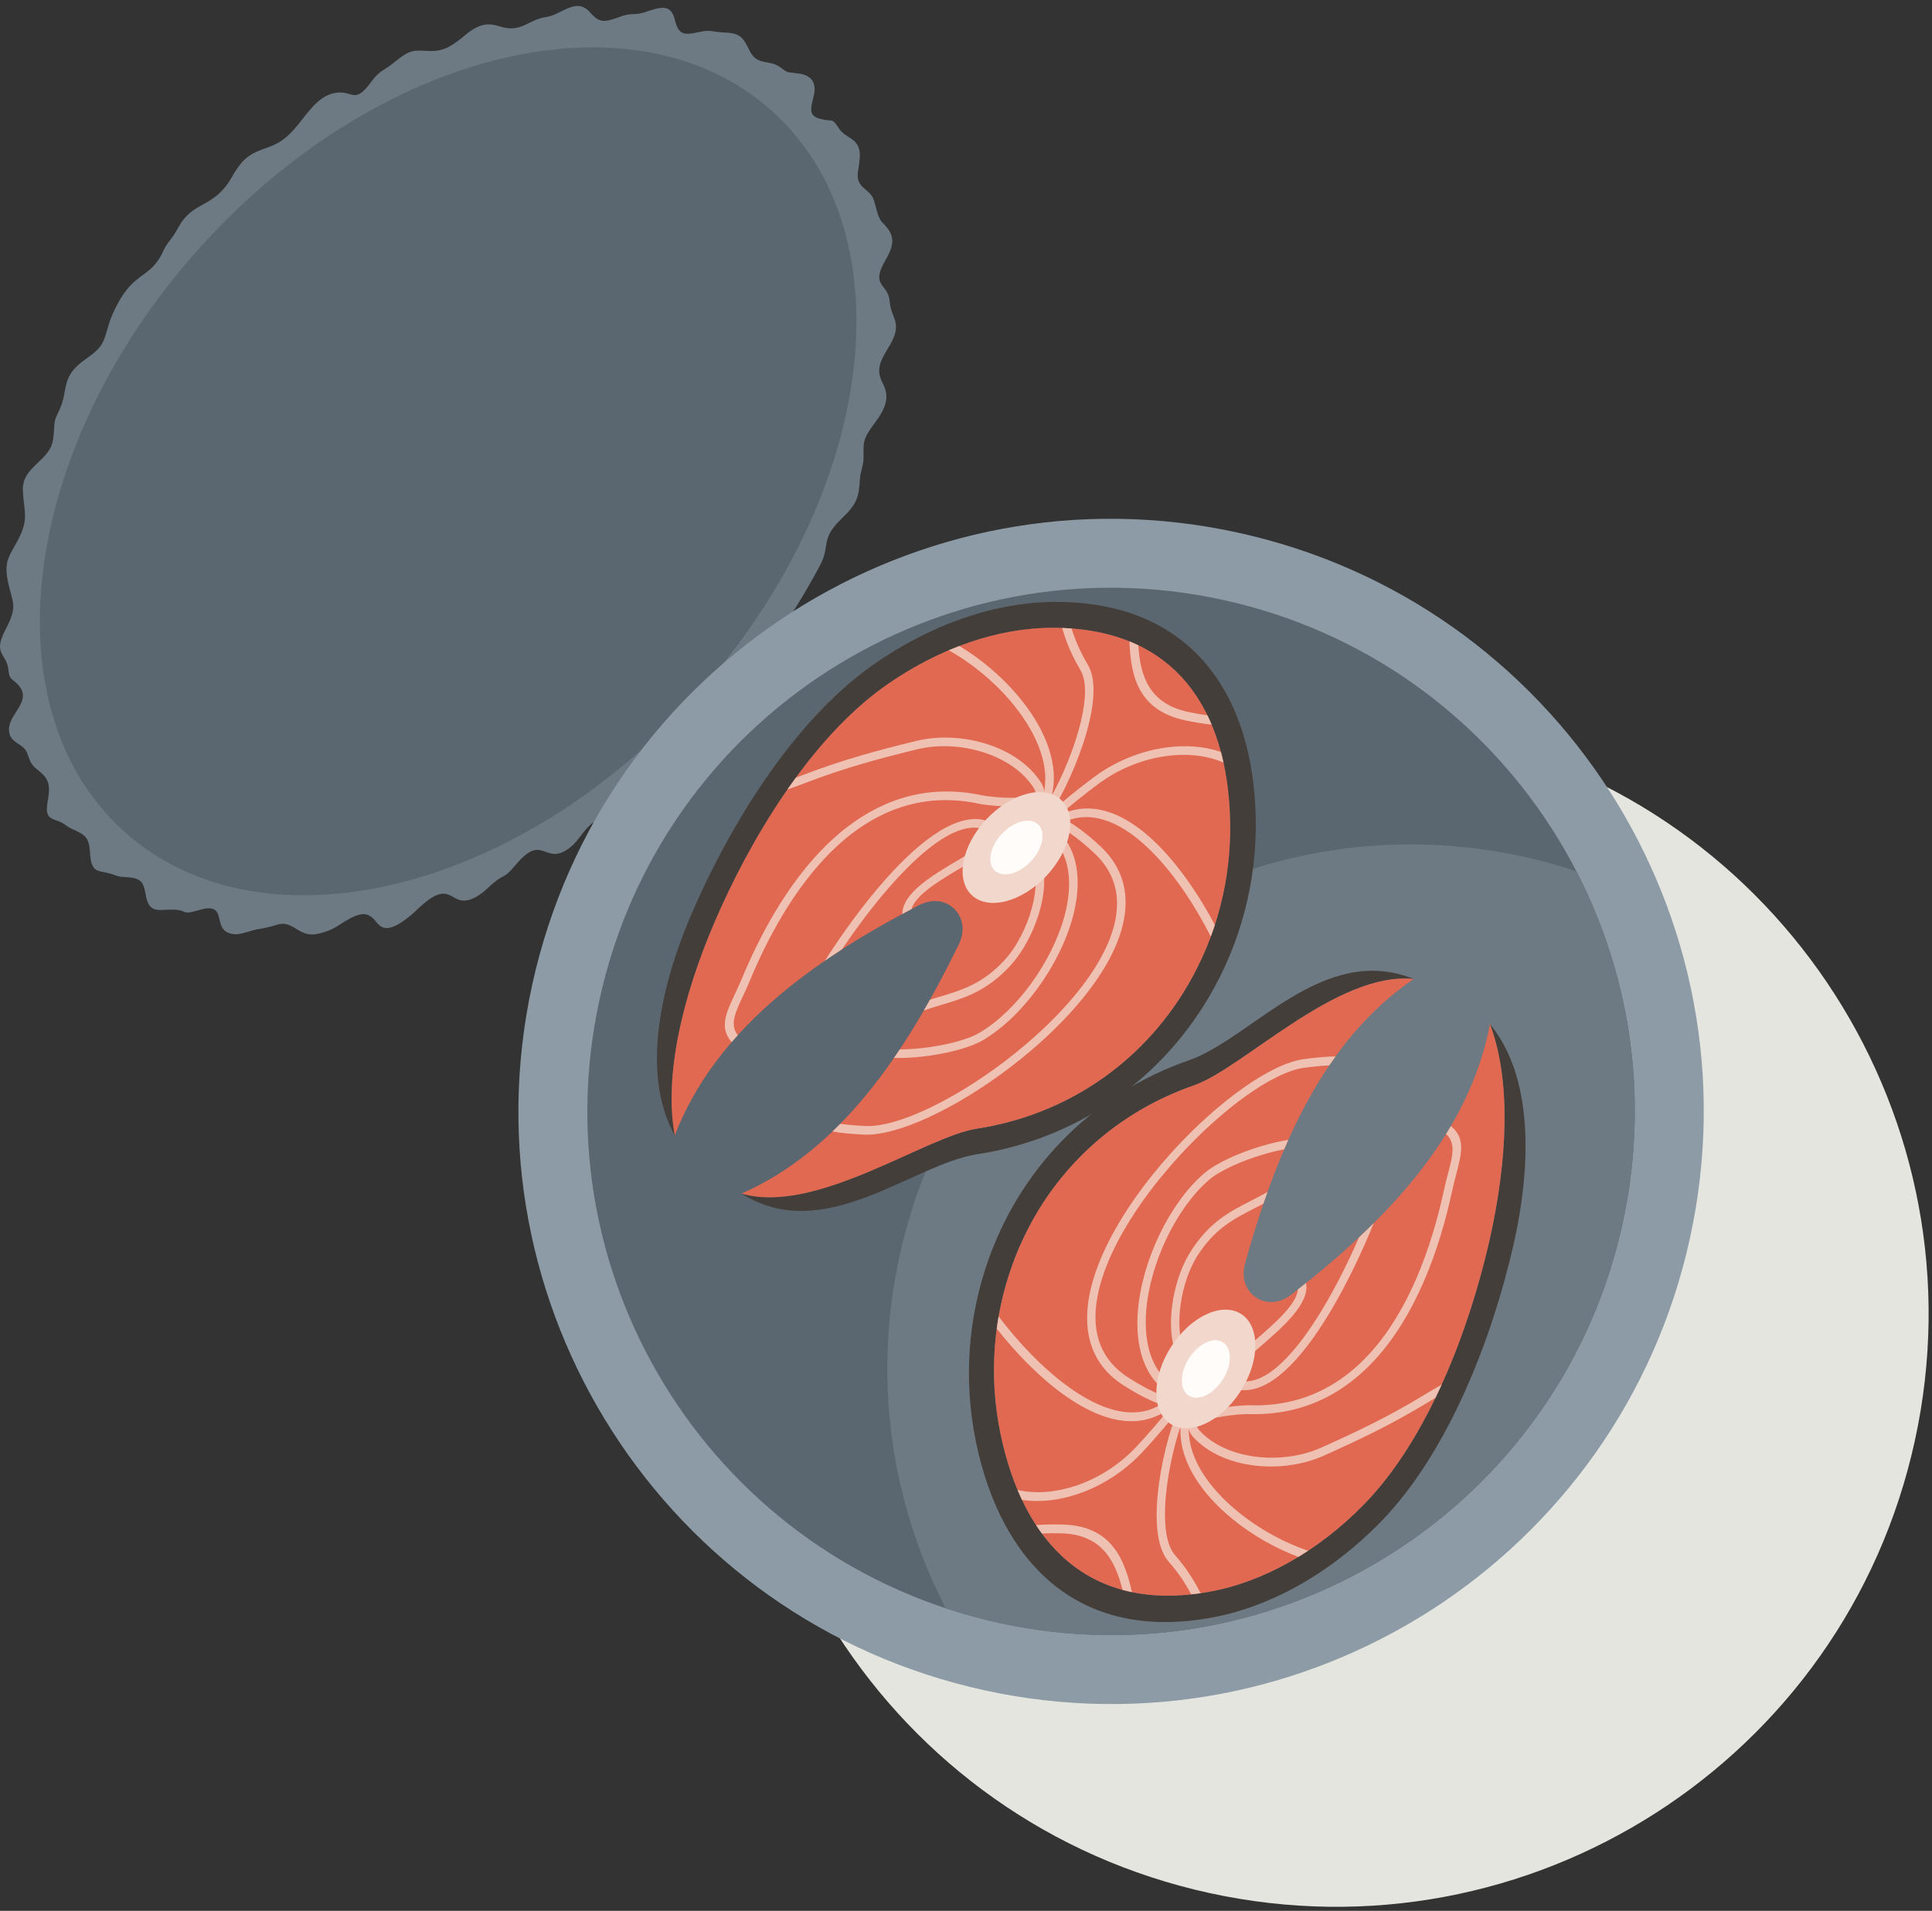 <?xml version="1.0" encoding="UTF-8"?>
<!DOCTYPE svg PUBLIC "-//W3C//DTD SVG 1.1//EN" "http://www.w3.org/Graphics/SVG/1.1/DTD/svg11.dtd">
<svg version="1.1" xmlns="http://www.w3.org/2000/svg" xmlns:xlink="http://www.w3.org/1999/xlink" x="0" y="0" width="551" height="545" viewBox="0, 0, 551, 545">
  <rect x="0" y="0" width="551" height="545" fill="#333333" stroke="none"/>
  <g id="Layer_1">
    <path d="M417.096,209.717 C508.28,229.65 566.04,319.727 546.108,410.911 C526.174,502.095 436.099,559.855 344.913,539.922 C253.731,519.989 195.971,429.914 215.905,338.727 C235.837,247.546 325.913,189.786 417.096,209.717" fill="#E5E5E0"/>
    <path d="M204.446,203.302 C193.612,215.026 182.001,225.555 169.273,234.529 C165.946,236.876 165.121,240.333 161.332,242.585 C155.158,246.256 154.579,237.683 147.069,246.682 C143.582,250.858 144.062,249.053 140.711,251.862 C138.649,253.591 138.316,254.288 135.848,255.773 C127.908,260.199 129.654,249.135 118.964,259.437 C116.605,261.711 112.121,265.359 109.516,264.613 C108.57,264.342 108.026,263.782 107.422,263.1 C105.48,260.673 103.896,259.78 99.749,262.011 C96.197,263.922 95.882,264.892 91.566,266.127 C88.537,266.991 86.822,266.353 84.765,265.098 C80.113,262.091 79.961,264.042 74.253,264.892 C70.237,265.491 67.78,267.539 64.501,265.751 C61.064,263.521 64.535,257.191 56.646,259.604 C51.696,261.117 53.41,259.549 49.622,259.449 C45.565,259.339 42.756,260.715 41.701,255.936 C40.987,252.195 40.877,250.54 36.544,250.213 C34.437,250.056 34.213,250.165 32.307,249.457 C28.386,247.994 26.132,249.578 25.699,243.629 C25.451,238.537 24.283,238.156 20.41,236.361 C18.682,235.56 18.381,234.721 16.214,234.049 C13.191,233.112 13.046,231.926 13.654,228.212 C14.679,222.704 13.174,221.53 10.115,219.05 C8.69,217.896 8.414,216.532 7.739,214.747 C6.638,211.792 2.429,212.155 2.554,207.836 C2.687,203.338 9.733,199.609 4.759,194.893 C3.214,193.429 2.63,193.652 2.406,191.107 C1.915,186.111 -2.266,186.829 1.677,179.356 C5.048,172.966 3.615,171.83 2.511,166.992 C2.017,164.825 1.398,162.024 2.328,159.434 C2.748,158.271 3.277,157.311 3.909,156.2 C8.448,148.533 7.006,147.116 6.551,140.576 C6.318,137.236 7.283,135.34 10.272,132.474 C15.064,128.075 15.186,126.866 15.474,121.541 C15.581,119.516 16.032,118.873 16.97,116.851 C19.647,111.106 17.16,107.54 24.227,102.586 C29.757,98.707 29.428,97.709 31.151,92.138 C32.113,89.029 34.623,84.108 37.129,81.492 C40.667,77.794 43.336,77.686 46.065,72.611 C47.276,70.179 47.098,70.298 48.854,68.04 C49.987,66.589 50.732,65.001 51.687,63.47 C55.847,57.365 61.311,58.995 66.138,50.503 C69.367,44.821 71.313,43.783 76.745,41.914 C80.688,40.465 82.859,38.265 85.673,34.71 C88.571,31.049 91.448,27.018 95.946,26.442 C100.813,25.815 101.101,30.007 106.147,22.973 C108.46,19.977 109.458,20.198 112.267,17.907 C117.279,13.813 118.013,14.385 122.634,14.554 C126.762,14.622 128.973,13.077 132.73,9.963 C136.716,6.66 139.203,6.471 142.593,7.551 C148.77,9.519 150.449,5.595 155.896,4.828 C160.28,4.153 164.347,-0.936 168.245,3.497 C171.207,6.866 172.496,6.356 177.75,4.466 C180.449,3.653 181.188,4.412 184.142,3.401 C188.704,1.841 191.467,1.184 192.498,5.805 C193.707,10.466 195.496,9.946 200.163,8.982 C202.548,8.488 203.792,9.156 205.968,9.229 C210.908,9.389 211.772,10.305 213.679,14.256 C216.005,19.081 219.11,16.688 222.582,19.234 C225.086,21.074 224.314,20.45 227.889,20.985 C231.184,21.478 233.068,23.307 232.04,27.5 C231.218,30.832 230.497,33.006 233.875,33.89 C237.936,34.955 237.021,33.239 239.553,37.033 C241.77,39.841 245.715,39.492 245.185,45.356 C244.796,49.596 243.548,51.302 246.715,53.949 C249.289,56.103 249.028,56.472 250.015,59.932 C251.158,64.028 251.689,62.958 253.458,65.592 C255.268,68.285 254.536,70.797 252.338,74.54 C248.252,81.85 253.357,80.765 253.754,86.067 C254.133,91.099 257.827,91.993 253.336,99.194 C250.527,103.74 249.981,105.904 251.807,109.426 C253.741,113.158 252.784,116.303 249.312,120.858 C246.048,125.28 246.224,126.12 246.29,130.275 C246.332,132.858 245.404,134.165 245.248,136.725 C244.946,141.807 244.451,143.709 239.96,147.992 C233.89,153.785 236.87,155.638 233.876,161.244 C225.773,176.43 216.169,189.997 204.446,203.302" fill="#6D7A84"/>
    <path d="M141.914,25.19 C114.499,31.744 85.702,48.967 62.031,75.299 C38.359,101.63 24.291,132.089 20.682,160.047 C17.074,188.004 23.925,213.46 42.088,229.789 C60.253,246.121 86.293,250.232 113.709,243.677 C141.127,237.122 169.92,219.902 193.595,193.571 C217.266,167.237 231.335,136.78 234.941,108.821 C238.552,80.863 231.7,55.407 213.537,39.076 C195.373,22.746 169.331,18.636 141.914,25.19 z M56.925,70.71 C31.419,99.085 16.257,131.907 12.37,162.033 C8.48,192.16 15.861,219.594 35.436,237.189 C55.01,254.786 83.072,259.218 112.615,252.154 C142.16,245.092 173.19,226.535 198.698,198.16 C224.208,169.785 239.365,136.96 243.255,106.834 C247.146,76.707 239.764,49.273 220.19,31.676 C200.615,14.081 172.553,9.65 143.01,16.713 C113.465,23.777 82.435,42.335 56.925,70.71 z M130.873,110.724 C124.924,112.148 118.674,115.884 113.536,121.6 C108.396,127.314 105.343,133.925 104.562,139.993 C103.778,146.06 105.266,151.586 109.208,155.131 C113.149,158.673 118.801,159.567 124.75,158.143 C130.702,156.722 136.951,152.983 142.09,147.269 C147.227,141.553 150.283,134.942 151.064,128.876 C151.848,122.807 150.36,117.281 146.417,113.738 C142.476,110.194 136.822,109.301 130.873,110.724 z M108.43,117.011 C101.458,124.767 97.313,133.744 96.248,141.98 C95.185,150.218 97.203,157.718 102.555,162.531 C107.908,167.34 115.579,168.551 123.658,166.622 C131.734,164.688 140.22,159.614 147.193,151.858 C154.167,144.099 158.313,135.125 159.378,126.889 C160.439,118.649 158.422,111.149 153.07,106.338 C147.718,101.526 140.046,100.315 131.967,102.247 C123.891,104.179 115.406,109.252 108.43,117.011 z M133.083,93.618 C122.839,96.068 112.081,102.499 103.236,112.339 C94.392,122.179 89.133,133.557 87.784,144.003 C86.439,154.448 88.996,163.962 95.783,170.061 C102.571,176.163 112.299,177.699 122.543,175.251 C132.786,172.802 143.545,166.368 152.389,156.53 C161.234,146.688 166.49,135.31 167.838,124.864 C169.187,114.419 166.627,104.908 159.84,98.806 C153.055,92.703 143.326,91.168 133.083,93.618 z M98.13,107.75 C87.448,119.632 81.1,133.376 79.472,145.99 C77.843,158.604 80.935,170.093 89.131,177.461 C97.326,184.831 109.08,186.685 121.45,183.727 C133.818,180.77 146.813,172.997 157.495,161.119 C168.177,149.237 174.525,135.49 176.153,122.877 C177.779,110.263 174.69,98.774 166.495,91.405 C158.297,84.038 146.548,82.182 134.175,85.139 C121.807,88.097 108.813,95.869 98.13,107.75 z M135.291,76.51 C120.755,79.986 105.484,89.116 92.933,103.08 C80.382,117.04 72.923,133.191 71.008,148.015 C69.097,162.837 72.726,176.335 82.359,184.994 C91.992,193.652 105.8,195.833 120.334,192.357 C134.87,188.881 150.141,179.751 162.692,165.789 C175.244,151.826 182.702,135.676 184.615,120.855 C186.528,106.033 182.897,92.533 173.266,83.873 C163.633,75.217 149.825,73.036 135.291,76.51 z M87.828,98.491 C73.439,114.495 64.89,133.009 62.696,150.002 C60.504,166.996 64.668,182.469 75.707,192.394 C86.749,202.319 102.577,204.819 119.243,200.833 C135.905,196.85 153.409,186.384 167.795,170.378 C182.184,154.372 190.733,135.86 192.927,118.867 C195.121,101.873 190.959,86.399 179.919,76.474 C168.876,66.548 153.048,64.051 136.383,68.034 C119.718,72.017 102.216,82.484 87.828,98.491 z M137.498,59.404 C118.668,63.906 98.892,75.733 82.633,93.819 C66.374,111.903 56.712,132.824 54.233,152.025 C51.755,171.224 56.46,188.712 68.937,199.926 C81.411,211.14 99.296,213.966 118.127,209.463 C136.958,204.961 156.731,193.134 172.993,175.05 C189.25,156.963 198.913,136.044 201.393,116.842 C203.87,97.643 199.167,80.157 186.688,68.941 C174.215,57.726 156.329,54.904 137.498,59.404 z M77.53,89.23 C59.435,109.358 48.679,132.641 45.919,154.012 C43.163,175.384 48.398,194.844 62.282,207.327 C76.168,219.809 96.073,222.952 117.032,217.942 C137.991,212.93 160.002,199.766 178.096,179.639 C196.191,159.51 206.946,136.226 209.704,114.856 C212.462,93.485 207.227,74.023 193.341,61.54 C179.457,49.058 159.549,45.918 138.593,50.928 C117.634,55.936 95.624,69.101 77.53,89.23 z M139.706,42.299 C116.583,47.824 92.298,62.35 72.333,84.558 C52.368,106.767 40.503,132.455 37.459,156.036 C34.414,179.616 40.192,201.085 55.513,214.859 C70.832,228.633 92.796,232.097 115.92,226.571 C139.042,221.04 163.328,206.519 183.292,184.311 C203.257,162.101 215.123,136.412 218.167,112.833 C221.211,89.253 215.434,67.782 200.112,54.008 C184.792,40.236 162.829,36.767 139.706,42.299 z M67.228,79.97 C89.03,55.718 115.55,39.857 140.8,33.82 C166.051,27.783 190.035,31.571 206.767,46.608 C223.496,61.648 229.804,85.096 226.481,110.846 C223.156,136.592 210.2,164.647 188.397,188.9 C166.596,213.152 140.076,229.01 114.825,235.048 C89.574,241.083 65.589,237.299 48.857,222.259 C32.129,207.219 25.821,183.771 29.145,158.024 C32.467,132.275 45.426,104.223 67.228,79.97" fill="#5B6770"/>
    <path d="M352.966,151.894 C444.153,171.828 501.911,261.905 481.979,353.09 C462.047,444.27 371.97,502.031 280.786,482.1 C189.604,462.167 131.844,372.09 151.774,280.909 C171.708,189.722 261.785,131.962 352.966,151.894" fill="#8C9BA5"/>
    <path d="M348.77,171.101 C429.345,188.716 480.387,268.313 462.774,348.889 C445.161,429.467 365.561,480.507 284.987,462.893 C204.409,445.28 153.368,365.681 170.981,285.104 C188.594,204.53 268.193,153.488 348.77,171.101" fill="#5B6770"/>
    <path d="M449.583,248.501 C465.004,278.335 470.505,313.517 462.774,348.889 C445.161,429.467 365.561,480.507 284.987,462.893 C279.768,461.753 274.68,460.348 269.719,458.705 C254.3,428.872 248.8,393.688 256.532,358.316 C274.145,277.738 353.744,226.7 434.321,244.31 C439.536,245.453 444.625,246.856 449.583,248.501" fill="#6D7A84"/>
    <path d="M278.787,329.189 C305.824,325.037 330.125,309.308 344.835,284.286 C353.799,269.038 358.575,251.244 358.126,232.879 C357.286,198.158 339.963,171.864 301.486,171.677 C284.051,171.593 265.398,178.049 248.901,189.693 C225.843,205.962 207.729,236.188 197.168,260.792 C192.9,270.731 180.44,302.269 192.436,323.818 C189.342,306.87 194.55,284.533 203.811,262.961 C213.729,239.863 230.869,210.864 252.555,195.559 C267.67,184.896 284.683,178.979 300.512,179.055 C335.148,179.221 350.055,202.264 350.826,234.006 C351.234,250.879 346.867,267.196 338.665,281.146 C325.251,303.963 303.235,318.126 278.603,321.908 C263.913,324.166 232.679,346.578 211.493,340.428 C235.053,355.351 260.048,332.068 278.787,329.189" fill="#443E3A"/>
    <path d="M211.493,340.428 C239.469,328.055 258.005,301.052 273.473,269.289 C275.244,265.656 274.749,261.777 272.188,259.25 C269.63,256.72 265.767,256.291 262.189,258.137 C230.151,274.656 203.769,294.634 192.436,323.818 C189.342,306.87 194.55,284.533 203.811,262.961 C213.729,239.863 230.869,210.864 252.555,195.559 C267.67,184.896 284.683,178.979 300.512,179.055 C335.148,179.221 350.055,202.264 350.826,234.006 C351.234,250.879 346.867,267.196 338.665,281.146 C325.251,303.963 303.235,318.126 278.603,321.908 C263.913,324.166 232.679,346.578 211.493,340.428" fill="#E16951"/>
    <path d="M322.109,182.932 C322.5,193.219 324.83,202.621 338.029,205.459 C340.799,206.054 343.286,206.428 345.559,206.68 C345.178,205.775 344.778,204.888 344.356,204.019 C342.641,203.786 340.806,203.475 338.825,203.05 C327.758,200.672 325.208,192.88 324.632,184.048 C323.813,183.655 322.972,183.283 322.109,182.932 z M259.952,259.303 C261.104,255.175 268.262,250.949 274.501,247.269 C279.297,244.438 283.596,241.902 284.897,239.479 C285.96,237.498 285.434,235.816 282.514,234.509 C282.353,234.438 282.16,234.357 281.933,234.273 C273.591,231.142 262.615,239.475 252.584,250.769 C246.104,258.066 239.987,266.606 235.279,273.993 C236.87,272.9 238.492,271.826 240.138,270.765 C244.271,264.624 249.172,258.05 254.298,252.277 C263.65,241.751 273.68,233.905 280.832,236.591 C280.955,236.636 281.11,236.701 281.293,236.782 C282.696,237.41 283.076,237.98 282.784,238.528 C281.865,240.24 277.903,242.578 273.481,245.187 C266.017,249.59 257.363,254.699 257.347,260.682 C258.211,260.221 259.079,259.76 259.952,259.303 z M263.481,288.203 C265.184,287.604 266.852,287.103 268.495,286.61 C275.109,284.628 281.357,282.753 288.108,275.458 C291.98,271.273 295.197,264.97 296.764,258.857 C298.235,253.12 298.269,247.48 296.075,243.757 L293.945,245.21 C295.81,248.376 295.73,253.369 294.407,258.532 C292.944,264.237 289.982,270.071 286.435,273.906 C280.223,280.618 274.327,282.387 268.088,284.258 C267.142,284.541 266.191,284.827 265.229,285.131 C264.651,286.164 264.068,287.186 263.481,288.203 z M237.421,322.723 C238.168,322.003 238.909,321.272 239.642,320.527 C241.548,320.804 243.857,321.003 246.734,321.153 C255.693,321.625 271.772,313.92 286.494,302.754 C295.345,296.039 303.671,288.088 309.631,279.918 C315.5,271.876 319.063,263.647 318.526,256.242 C318.188,251.56 316.195,247.167 312.082,243.316 C307.012,238.572 303.255,236.184 300.755,235.182 L300.013,235.454 C302.351,237.232 304.074,239.407 305.266,241.865 C307.921,247.354 307.881,254.243 306.01,261.341 C304.166,268.334 300.532,275.558 295.956,281.838 C291.413,288.071 285.922,293.396 280.311,296.677 C276.458,298.93 269.579,300.636 262.912,301.372 C260.163,301.672 257.436,301.81 254.952,301.755 C255.505,300.949 256.058,300.135 256.602,299.315 C258.61,299.3 260.77,299.169 262.956,298.926 C269.304,298.229 275.774,296.65 279.299,294.588 C284.564,291.51 289.745,286.471 294.06,280.552 C298.433,274.546 301.902,267.657 303.658,260.995 C305.387,254.439 305.445,248.127 303.045,243.163 C301.862,240.72 300.08,238.593 297.597,236.915 C297.408,236.786 297.235,236.655 297.076,236.52 C296.402,236.691 295.943,236.643 295.538,236.234 C294.881,235.574 295.161,234.808 295.696,233.327 C296.167,232.026 296.937,229.897 297.599,226.654 C297.295,227.62 296.532,228.345 295.447,228.87 C294.375,229.394 292.948,229.7 291.382,229.857 C286.755,230.326 280.573,229.531 279.408,229.28 C265.129,226.195 253.032,230.036 242.959,237.752 C230.14,247.569 220.514,263.66 213.797,279.829 C213.13,281.446 212.451,282.892 211.821,284.24 C209.656,288.861 208.084,292.219 210.405,295.26 C209.813,295.914 209.231,296.573 208.66,297.235 C205.108,293.107 207,289.06 209.638,283.427 C210.267,282.087 210.94,280.647 211.567,279.137 C218.448,262.569 228.36,246.038 241.646,235.864 C252.321,227.686 265.122,223.614 280.203,226.87 C281.297,227.106 287.103,227.853 291.455,227.413 C292.739,227.282 293.863,227.051 294.627,226.681 C295.046,226.477 295.305,226.246 295.307,225.988 C295.307,225.696 295.165,225.305 294.85,224.802 C291.912,220.108 286.792,216.683 280.941,214.724 C274.711,212.64 267.686,212.223 261.591,213.714 C256.008,215.078 250.833,216.404 245.698,217.907 C240.582,219.407 235.48,221.091 230.028,223.18 C228.812,223.646 226.86,224.373 224.564,225.187 C225.352,224.053 226.151,222.929 226.965,221.815 C227.948,221.454 228.785,221.139 229.42,220.894 C234.923,218.787 240.092,217.08 245.301,215.556 C250.493,214.034 255.701,212.7 261.31,211.33 C267.846,209.733 275.348,210.164 281.971,212.381 C288.248,214.482 293.762,218.194 296.963,223.306 C297.506,224.172 297.748,224.967 297.744,225.689 C297.744,225.794 297.738,225.895 297.73,225.995 L297.828,225.458 C299.318,217.194 294.967,207.946 288.246,200.029 C283.188,194.076 276.813,188.906 270.566,185.473 C271.576,185.044 272.585,184.636 273.6,184.249 C279.529,187.775 285.427,192.703 290.176,198.294 C297.279,206.659 301.854,216.556 300.225,225.598 C300.148,226.039 300.065,226.462 299.981,226.87 C302.917,221.614 306.56,213.174 308.352,205.428 C309.696,199.613 309.996,194.238 308.119,191.075 C305.166,186.102 303.904,182.34 302.899,179.109 C303.811,179.141 304.708,179.189 305.593,179.256 C306.515,182.1 307.755,185.403 310.255,189.617 C312.462,193.337 312.191,199.319 310.719,205.69 C308.722,214.322 304.512,223.773 301.381,229.062 C300.563,230.442 299.736,231.432 299.055,232.148 L299.142,232.154 C299.375,231.891 299.651,231.615 299.985,231.33 C302.689,229.016 306.797,225.494 312.231,221.489 C318.241,217.053 325.49,214.148 332.666,213.186 C338.059,212.461 343.422,212.832 348.202,214.463 C348.466,215.455 348.709,216.465 348.933,217.49 C344.072,215.398 338.399,214.857 332.677,215.624 C325.931,216.53 319.131,219.249 313.502,223.403 C308.877,226.813 305.257,229.835 302.65,232.058 C303.534,231.78 304.526,231.49 305.636,231.19 L305.642,231.192 C314.402,228.844 323.083,233.706 330.599,241.344 C336.915,247.759 342.44,256.162 346.47,263.811 C346.104,264.931 345.717,266.04 345.309,267.141 C341.314,259.17 335.5,250.026 328.764,243.185 C321.745,236.051 313.77,231.469 305.98,233.558 L305.98,233.562 C305.367,233.727 304.792,233.889 304.254,234.049 C306.789,235.466 309.998,237.792 313.865,241.412 C318.385,245.645 320.579,250.522 320.958,255.756 C321.543,263.832 317.763,272.663 311.529,281.205 C305.39,289.618 296.857,297.778 287.799,304.646 C272.608,316.169 255.839,324.105 246.299,323.608 C242.542,323.411 239.69,323.136 237.421,322.723" fill="#EFC1B3"/>
    <path d="M302.616,228.132 C297.876,223.692 288.333,226.183 281.299,233.693 C274.268,241.202 272.415,250.888 277.157,255.328 C281.896,259.768 291.44,257.278 298.472,249.768 C305.503,242.258 307.36,232.573 302.616,228.132" fill="#F2D7CC"/>
    <path d="M296.056,235.141 C293.758,232.989 289.131,234.196 285.727,237.834 C282.317,241.474 281.421,246.168 283.715,248.319 C286.015,250.472 290.64,249.265 294.045,245.627 C297.456,241.986 298.353,237.292 296.056,235.141" fill="#FFFCFA"/>
    <path d="M339.031,302.427 C313.188,311.394 292.128,331.25 282.178,358.519 C276.115,375.134 274.631,393.499 278.386,411.48 C285.487,445.479 307.273,468.212 345.151,461.447 C362.314,458.381 379.493,448.663 393.619,434.233 C413.358,414.064 425.714,381.064 431.661,354.959 C434.061,344.414 440.62,311.143 424.933,292.113 C431.038,308.224 429.947,331.133 424.734,354.025 C419.151,378.534 407.532,410.149 388.963,429.121 C376.024,442.342 360.358,451.231 344.774,454.015 C310.678,460.103 291.856,440.134 285.366,409.053 C281.915,392.53 283.265,375.696 288.812,360.493 C297.884,335.629 316.983,317.723 340.525,309.553 C354.566,304.68 381.239,276.995 403.188,279.218 C377.32,268.796 356.944,296.211 339.031,302.427" fill="#443E3A"/>
    <path d="M403.188,279.218 C377.907,296.44 364.553,326.348 355.075,360.379 C353.989,364.273 355.179,367.999 358.149,370.023 C361.123,372.049 365.001,371.774 368.187,369.313 C396.715,347.279 419.057,322.865 424.933,292.113 C431.038,308.224 429.947,331.133 424.734,354.025 C419.151,378.534 407.532,410.149 388.963,429.119 C376.024,442.342 360.358,451.231 344.774,454.015 C310.678,460.103 291.856,440.134 285.366,409.053 C281.915,392.53 283.265,375.696 288.812,360.493 C297.884,335.629 316.983,317.723 340.525,309.553 C354.566,304.68 381.239,276.995 403.188,279.218" fill="#E16951"/>
    <path d="M322.832,454.101 C320.592,444.056 316.602,435.227 303.105,434.82 C300.275,434.736 297.764,434.816 295.481,434.977 C296.018,435.801 296.573,436.6 297.144,437.378 C298.875,437.299 300.735,437.272 302.757,437.333 C314.074,437.675 317.991,444.878 320.149,453.46 C321.027,453.699 321.922,453.915 322.832,454.101 z M370.175,367.764 C369.792,372.027 363.511,377.478 358.041,382.223 C353.835,385.875 350.064,389.147 349.223,391.766 C348.533,393.906 349.353,395.465 352.461,396.223 C352.632,396.264 352.838,396.306 353.077,396.348 C361.847,397.924 371.137,387.744 378.965,374.825 C384.021,366.476 388.496,356.974 391.791,348.856 C390.421,350.219 389.023,351.567 387.594,352.906 C384.637,359.694 381.005,367.048 377.003,373.65 C369.709,385.694 361.26,395.22 353.744,393.871 C353.611,393.848 353.447,393.811 353.254,393.765 C351.759,393.4 351.285,392.909 351.474,392.314 C352.069,390.468 355.542,387.452 359.418,384.088 C365.963,378.409 373.553,371.82 372.489,365.933 C371.722,366.545 370.953,367.153 370.175,367.764 z M361.487,339.976 C359.919,340.872 358.37,341.662 356.84,342.445 C350.695,345.592 344.887,348.563 339.565,356.956 C336.512,361.773 334.488,368.553 334.051,374.85 C333.641,380.756 334.625,386.309 337.454,389.572 L339.289,387.76 C336.882,384.983 336.059,380.058 336.427,374.741 C336.836,368.867 338.695,362.592 341.492,358.181 C346.389,350.456 351.87,347.652 357.67,344.683 C358.547,344.235 359.43,343.783 360.322,343.31 C360.706,342.192 361.094,341.079 361.487,339.976 z M380.884,301.314 C380.277,302.158 379.682,303.01 379.098,303.873 C377.17,303.949 374.865,304.169 372.008,304.539 C363.11,305.695 348.689,316.177 336.224,329.817 C328.73,338.019 321.98,347.344 317.588,356.458 C313.273,365.426 311.254,374.164 313.119,381.349 C314.295,385.892 317.049,389.856 321.792,392.9 C327.631,396.65 331.76,398.321 334.398,398.853 L335.082,398.451 C332.462,397.123 330.374,395.3 328.758,393.097 C325.153,388.174 323.95,381.395 324.509,374.073 C325.058,366.86 327.33,359.101 330.698,352.098 C334.04,345.149 338.475,338.92 343.405,334.676 C346.787,331.765 353.241,328.846 359.667,326.922 C362.319,326.127 364.973,325.5 367.428,325.105 C367.029,325.998 366.633,326.896 366.245,327.802 C364.275,328.179 362.172,328.7 360.068,329.33 C353.95,331.163 347.871,333.888 344.776,336.551 C340.155,340.528 335.968,346.421 332.793,353.021 C329.574,359.717 327.407,367.121 326.881,373.989 C326.366,380.749 327.449,386.967 330.708,391.419 C332.311,393.608 334.45,395.378 337.193,396.579 C337.403,396.672 337.598,396.768 337.778,396.875 C338.409,396.584 338.87,396.548 339.34,396.877 C340.105,397.409 339.972,398.214 339.712,399.765 C339.483,401.128 339.113,403.363 339.044,406.671 C339.167,405.667 339.79,404.816 340.763,404.103 C341.722,403.394 343.069,402.837 344.58,402.398 C349.047,401.102 355.27,400.766 356.463,400.805 C371.065,401.26 382.269,395.3 390.783,385.89 C401.62,373.918 408.181,356.352 411.863,339.235 C412.231,337.526 412.637,335.981 413.015,334.541 C414.307,329.605 415.245,326.021 412.416,323.445 C412.88,322.699 413.332,321.944 413.776,321.19 C418.015,324.608 416.884,328.931 415.307,334.947 C414.932,336.378 414.528,337.914 414.184,339.514 C410.41,357.056 403.644,375.101 392.415,387.507 C383.391,397.48 371.536,403.797 356.116,403.317 C354.997,403.283 349.155,403.596 344.954,404.816 C343.71,405.178 342.646,405.604 341.96,406.109 C341.585,406.384 341.375,406.658 341.42,406.912 C341.471,407.202 341.682,407.558 342.081,407.997 C345.821,412.083 351.474,414.529 357.583,415.397 C364.087,416.325 371.071,415.461 376.798,412.897 C382.042,410.548 386.892,408.308 391.671,405.902 C396.434,403.502 401.147,400.927 406.131,397.887 C407.244,397.208 409.034,396.14 411.145,394.928 C410.574,396.183 409.989,397.434 409.39,398.678 C408.489,399.207 407.724,399.67 407.141,400.023 C402.111,403.09 397.333,405.703 392.487,408.143 C387.656,410.578 382.772,412.831 377.504,415.191 C371.364,417.943 363.907,418.871 356.994,417.889 C350.442,416.956 344.346,414.302 340.274,409.848 C339.585,409.097 339.204,408.358 339.077,407.644 C339.058,407.544 339.044,407.444 339.035,407.344 L339.035,407.888 C339.063,416.289 345.013,424.598 353.053,431.169 C359.1,436.112 366.304,440.045 373.069,442.294 C372.155,442.899 371.234,443.481 370.308,444.047 C363.84,441.646 357.149,437.866 351.467,433.223 C342.97,426.28 336.683,417.372 336.654,408.187 C336.651,407.737 336.654,407.305 336.663,406.889 C334.725,412.591 332.664,421.547 332.302,429.491 C332.028,435.454 332.708,440.792 335.125,443.566 C338.925,447.925 340.845,451.396 342.417,454.395 C341.517,454.524 340.622,454.641 339.741,454.737 C338.322,452.102 336.505,449.078 333.285,445.386 C330.442,442.125 329.628,436.194 329.925,429.66 C330.333,420.809 332.768,410.753 334.89,404.985 C335.443,403.481 336.081,402.357 336.622,401.532 L336.536,401.541 C336.352,401.841 336.131,402.162 335.854,402.503 C333.615,405.268 330.207,409.473 325.587,414.396 C320.475,419.843 313.873,424.009 306.988,426.25 C301.814,427.937 296.472,428.543 291.477,427.8 C291.036,426.872 290.616,425.924 290.211,424.957 C295.369,426.134 301.045,425.644 306.538,423.855 C313.005,421.746 319.203,417.843 323.991,412.742 C327.923,408.55 330.939,404.926 333.102,402.27 C332.279,402.702 331.359,403.168 330.319,403.661 L330.317,403.659 C322.124,407.554 312.708,404.337 303.934,398.183 C296.563,393.015 289.612,385.747 284.268,378.95 C284.423,377.785 284.607,376.624 284.808,375.465 C290.179,382.584 297.546,390.528 305.403,396.04 C313.599,401.79 322.27,404.856 329.555,401.395 L329.555,401.392 C330.126,401.118 330.662,400.855 331.165,400.601 C328.417,399.665 324.838,397.955 320.382,395.095 C315.17,391.749 312.132,387.347 310.815,382.269 C308.781,374.43 310.905,365.062 315.494,355.534 C320.012,346.151 326.931,336.585 334.599,328.193 C347.458,314.114 362.519,303.277 371.993,302.048 C375.722,301.563 378.577,301.321 380.884,301.314" fill="#EFC1B3"/>
    <path d="M333.842,406.123 C339.31,409.634 348.245,405.463 353.803,396.808 C359.364,388.151 359.439,378.288 353.972,374.777 C348.508,371.266 339.57,375.439 334.011,384.095 C328.454,392.751 328.375,402.613 333.842,406.123" fill="#F2D7CC"/>
    <path d="M339.031,398.047 C341.679,399.748 346.009,397.726 348.704,393.531 C351.399,389.335 351.435,384.556 348.784,382.856 C346.138,381.155 341.807,383.177 339.113,387.369 C336.418,391.565 336.381,396.347 339.031,398.047" fill="#FFFCFA"/>
  </g>
</svg>
